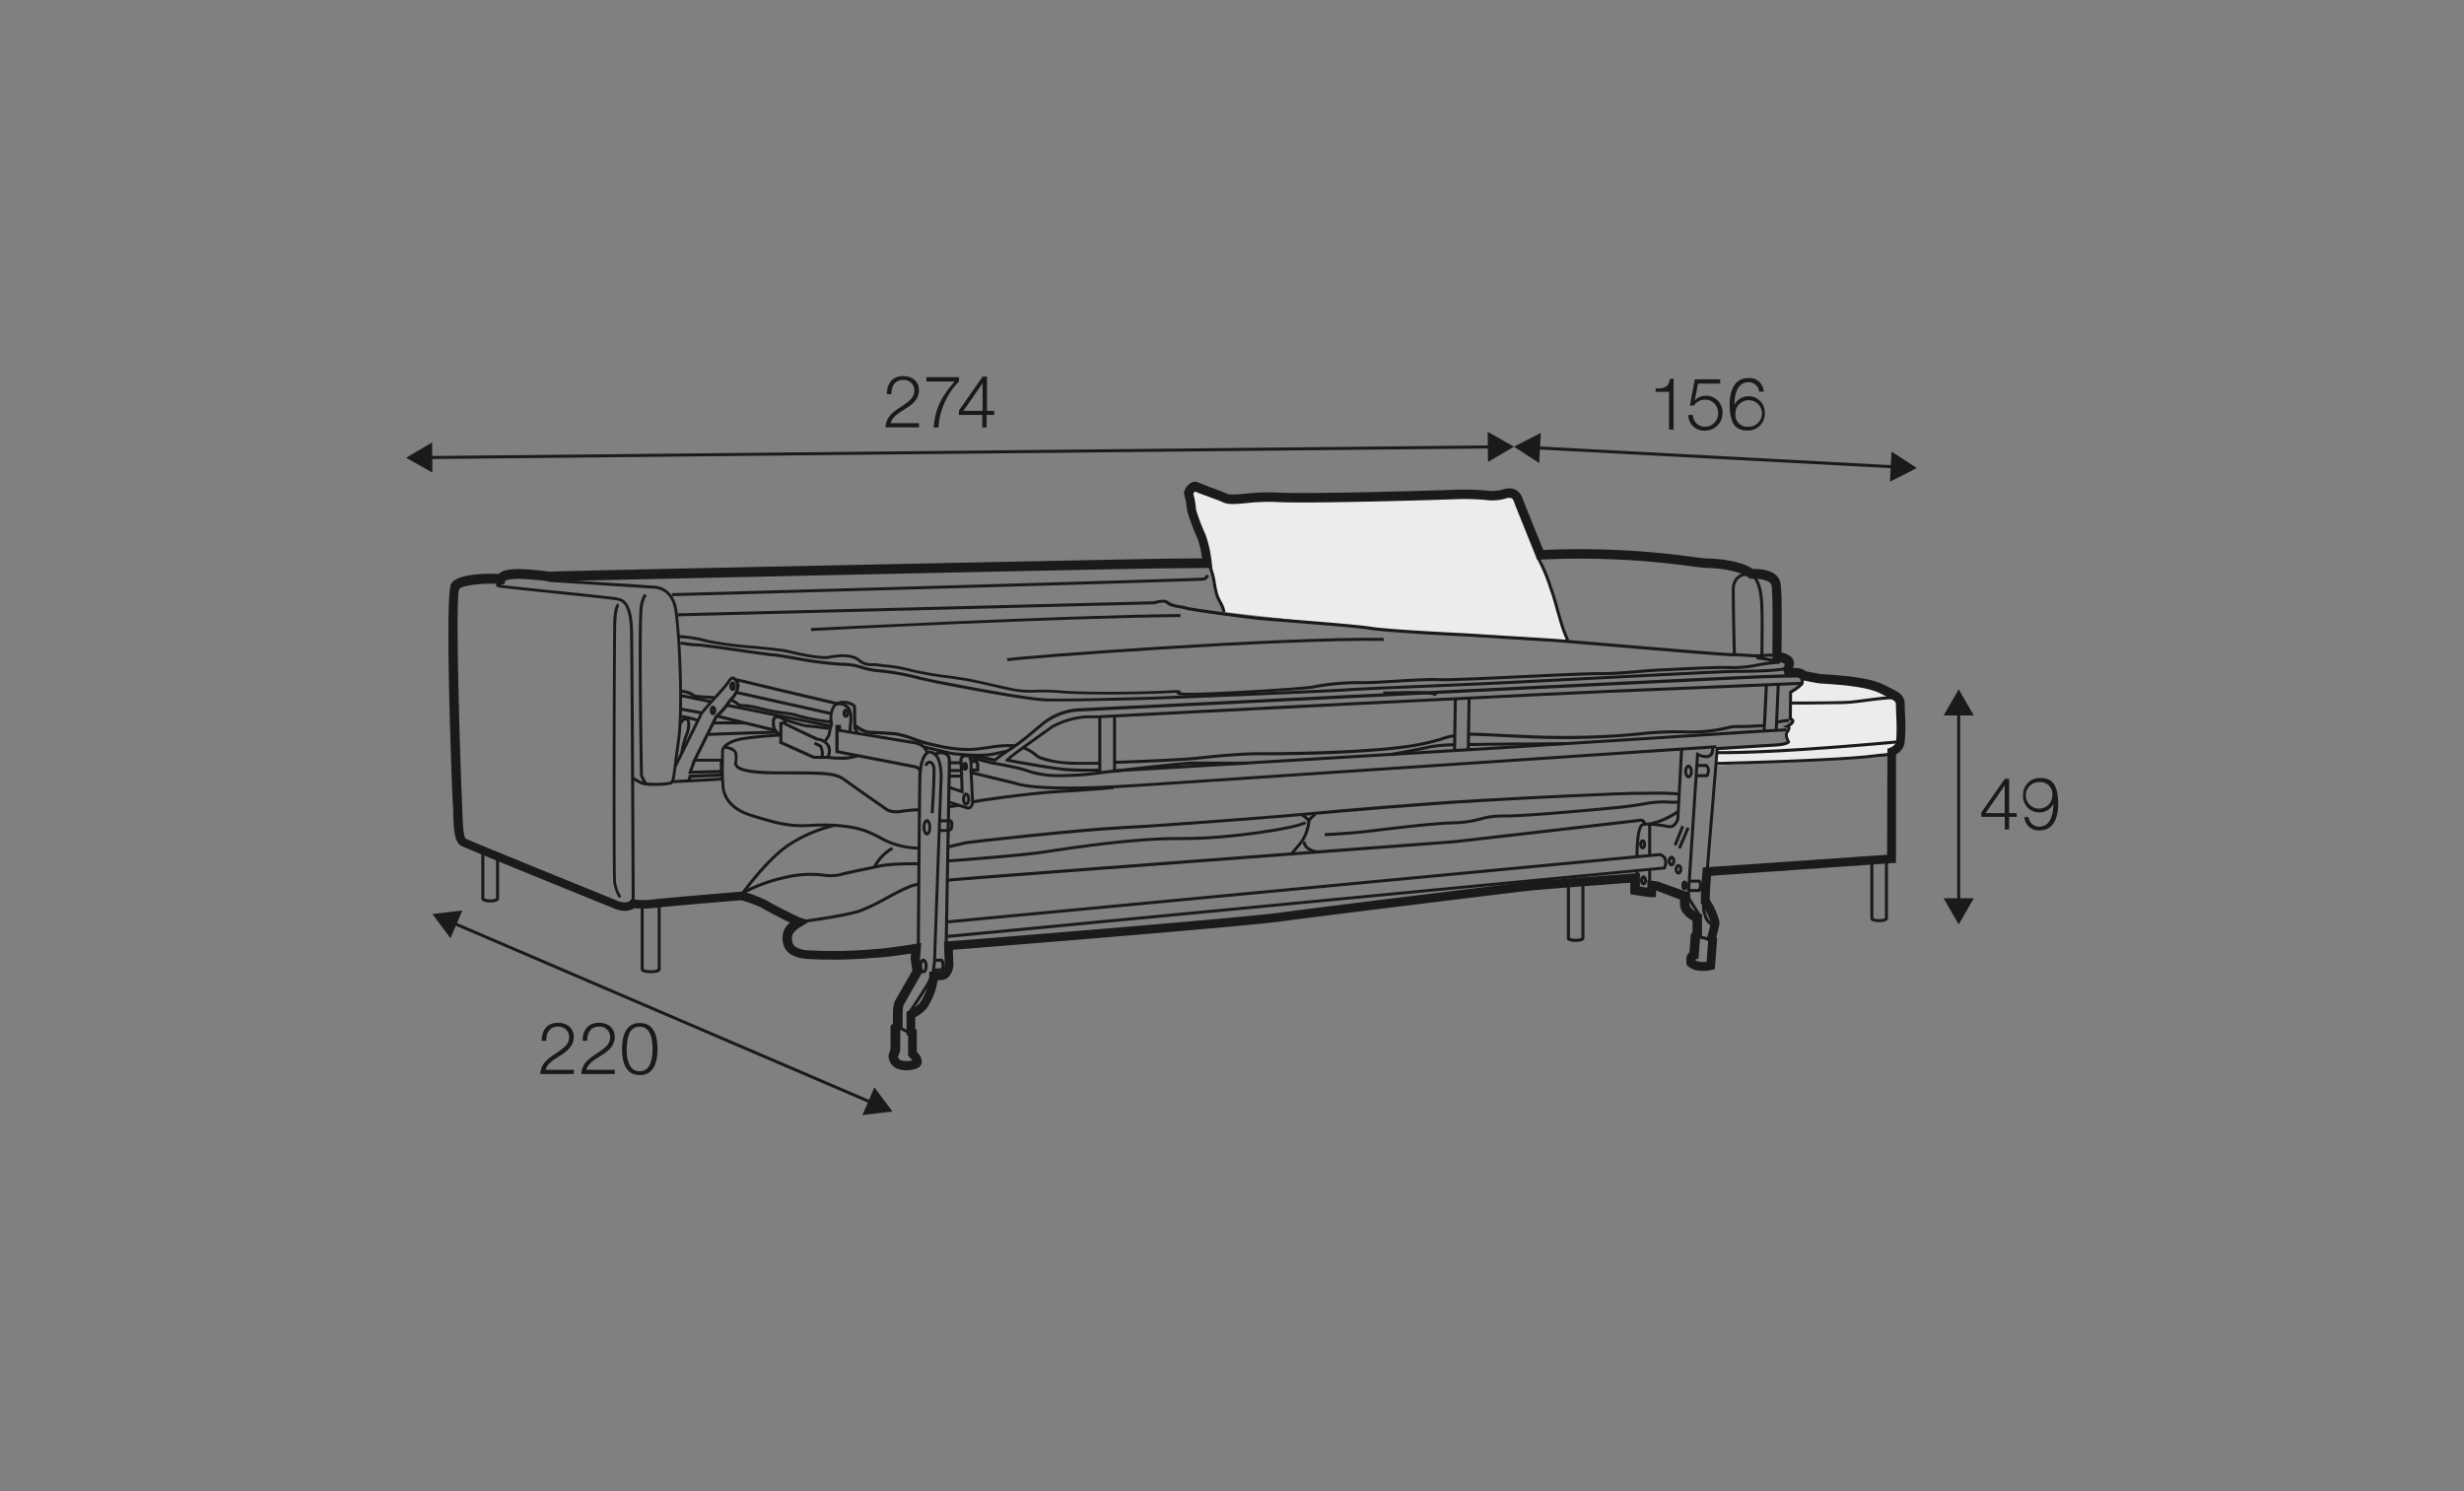 <?xml version="1.0" encoding="UTF-8"?>
<svg xmlns="http://www.w3.org/2000/svg" id="Warstwa_3" data-name="Warstwa 3" viewBox="0 0 570 345">
  <rect x="0" y="0" width="570" height="345" fill="#808080" stroke="none"/>
  <defs>
    <style>.cls-1{fill:#ececec;}.cls-2{fill:#1a1a18;}</style>
  </defs>
  <path class="cls-1" d="M356.11,128.35l-4.28-11.2-2.72-3.48-2.54.93-3.82-.38-51.29.89-7.26.32-7.29-2.72-1.7,1s-.68,5.71.72,7.3,3,6.81,3,6.81l.82,3,1.49,5.9c.19.81,1.88,4.87,1.88,4.87s35.15,4,38.86,4.29,40.78,2.64,40.78,2.64l-3.54-11.12Z"></path>
  <path class="cls-1" d="M416.53,156.3a33.49,33.49,0,0,0,5.83.44c2.29-.14,8.53.73,10.43,1.85s5.29,1.38,6.1,2.9a9.51,9.51,0,0,1,1.16,5.64c-.22,2.39-2.4,7-2.4,7s.6.2-1.8.45-12.66,1.07-16.54,1.24S397,177.12,397,177.12l.24-3.94,12.82-.78c1.18-.08,3.58,0,3.52-.62a2.8,2.8,0,0,0-.41-1.15l.63-1.95-.36-.66s1.07-.48,1.16-.89-.46-.87-.46-.87l.06-6.14s2.6-1.39,2.64-2A6.72,6.72,0,0,0,416.53,156.3Z"></path>
  <polygon class="cls-2" points="201.69 255.5 104.51 213.78 104.78 213.14 201.97 254.86 201.69 255.5"></polygon>
  <polygon class="cls-2" points="104.21 217.07 100.03 211.48 106.96 210.65 104.21 217.07"></polygon>
  <polygon class="cls-2" points="199.52 257.98 206.45 257.16 202.27 251.57 199.52 257.98"></polygon>
  <path class="cls-2" d="M132.71,248.49H125c.09-3.49,3.66-4.35,5.66-6.35a2.9,2.9,0,0,0,1-2.21,2.42,2.42,0,0,0-2.63-2.4c-1.94,0-2.69,1.54-2.66,3.27h-1.06c0-2.42,1.22-4.16,3.77-4.16,2,0,3.64,1.12,3.64,3.3,0,2-1.43,3.19-2.95,4.18-1.15.78-3.24,1.82-3.53,3.4h6.53Z"></path>
  <path class="cls-2" d="M142.23,248.49h-7.74c.09-3.49,3.66-4.35,5.66-6.35a2.9,2.9,0,0,0,1-2.21,2.42,2.42,0,0,0-2.64-2.4c-1.93,0-2.69,1.54-2.66,3.27h-1.05c-.05-2.42,1.21-4.16,3.76-4.16,2.05,0,3.64,1.12,3.64,3.3,0,2-1.42,3.19-3,4.18-1.15.78-3.24,1.82-3.53,3.4h6.53Z"></path>
  <path class="cls-2" d="M152.1,242.68c0,2.75-.67,6.06-4.1,6.06s-4.1-3.31-4.1-6,.67-6.06,4.1-6.06S152.1,239.94,152.1,242.68Zm-7.14,0c0,2,.35,5.17,3,5.17s3-3.12,3-5.17-.35-5.15-3-5.15S145,240.65,145,242.68Z"></path>
  <rect class="cls-2" x="452.76" y="164.51" width="0.7" height="44.33"></rect>
  <polygon class="cls-2" points="449.62 165.53 453.11 159.49 456.6 165.53 449.62 165.53"></polygon>
  <polygon class="cls-2" points="449.62 207.83 453.11 213.87 456.6 207.83 449.62 207.83"></polygon>
  <path class="cls-2" d="M458.33,188l5.44-7.81h1v7.94h1.76V189h-1.76v2.92h-1V189h-5.42Zm5.42.13v-6.4h0l-4.43,6.4Z"></path>
  <path class="cls-2" d="M469.29,189.07a2.39,2.39,0,0,0,2.46,2.19c2.73,0,3.24-3.13,3.24-5.26h0a3.5,3.5,0,0,1-3.12,1.95A3.71,3.71,0,0,1,468,184a3.86,3.86,0,0,1,4-4c2.85,0,4.12,1.66,4.12,6.25,0,1.39-.36,5.86-4.2,5.86a3.25,3.25,0,0,1-3.61-3.08Zm5.48-5.12a2.74,2.74,0,0,0-2.94-3,3.07,3.07,0,1,0,2.94,3Z"></path>
  <polygon class="cls-2" points="98.98 106.21 98.97 105.51 345.2 103.04 345.2 103.74 98.98 106.21"></polygon>
  <polygon class="cls-2" points="100.03 109.34 93.95 105.91 99.96 102.36 100.03 109.34"></polygon>
  <polygon class="cls-2" points="344.21 106.89 350.22 103.34 344.14 99.91 344.21 106.89"></polygon>
  <polygon class="cls-2" points="438.39 108.37 355.22 103.95 355.26 103.25 438.43 107.67 438.39 108.37"></polygon>
  <polygon class="cls-2" points="356.07 107.14 350.22 103.34 356.44 100.17 356.07 107.14"></polygon>
  <polygon class="cls-2" points="437.2 111.45 443.42 108.28 437.57 104.48 437.2 111.45"></polygon>
  <path class="cls-2" d="M212.6,98.87h-7.74c.08-3.49,3.66-4.35,5.66-6.35a2.9,2.9,0,0,0,1-2.21,2.42,2.42,0,0,0-2.63-2.4c-1.94,0-2.69,1.54-2.66,3.27h-1.06c0-2.42,1.21-4.16,3.76-4.16,2,0,3.65,1.12,3.65,3.3,0,2-1.43,3.19-3,4.18-1.14.78-3.24,1.82-3.52,3.4h6.53Z"></path>
  <path class="cls-2" d="M214.28,87.27h7.56v1a16.65,16.65,0,0,0-4.75,10.63H216c.28-4,1.57-6.92,4.83-10.63h-6.5Z"></path>
  <path class="cls-2" d="M221.87,94.93l5.45-7.81h1v7.94H230V96h-1.77v2.92h-1V96h-5.43Zm5.43.13v-6.4h0l-4.43,6.4Z"></path>
  <path class="cls-2" d="M383,89.9c1.84-.07,3-.1,3.3-2.26h.86V99.39h-1.06V90.66H383Z"></path>
  <path class="cls-2" d="M391.62,96a2.75,2.75,0,0,0,2.89,2.72,3,3,0,0,0,2.94-3.21,3,3,0,0,0-3-3.05,3.09,3.09,0,0,0-2.62,1.39h-.91l1.14-6.09h5.88v1H392.8l-.76,3.9,0,0a3.38,3.38,0,0,1,2.48-1.09,3.79,3.79,0,0,1,3.95,4.06,4,4,0,0,1-4.08,4A3.59,3.59,0,0,1,390.57,96Z"></path>
  <path class="cls-2" d="M406.93,90.61a2.38,2.38,0,0,0-2.45-2.19c-2.73,0-3.24,3.13-3.24,5.26h0a3.49,3.49,0,0,1,3.12-2,3.71,3.71,0,0,1,3.88,3.93,3.86,3.86,0,0,1-4,4c-2.86,0-4.11-1.66-4.11-6.25,0-1.39.35-5.86,4.19-5.86A3.25,3.25,0,0,1,408,90.61Zm-5.47,5.12a2.74,2.74,0,0,0,2.94,3,3.07,3.07,0,1,0-2.94-3Z"></path>
  <path class="cls-2" d="M332,161.07c-.86-.75-6.88-.56-10.48-.44l-1.54.05,0-.7,1.55,0c5.6-.18,10-.25,11,.61Z"></path>
  <path class="cls-2" d="M407.93,152.1h-.7c.09-6.88.11-8.72,0-11.67-.2-6.67-2.3-7.07-2.33-7.07l.08-.7c.28,0,2.74.47,2.95,7.75C408,143.36,408,145.21,407.93,152.1Z"></path>
  <path class="cls-2" d="M400.88,151.77c-.17-6.2-.28-12.76-.28-15.28,0-3.27,2.5-3.83,2.52-3.83a2.5,2.5,0,0,1,2.24.36l-.47.52a1.91,1.91,0,0,0-1.59-.21c-.11,0-2,.47-2,3.16,0,2.51.11,9.06.28,15.26Z"></path>
  <path class="cls-2" d="M364.47,217.92c-.61,0-2-.08-2-.85v-13h.7V217a4.32,4.32,0,0,0,2.66,0V203.78h.7v13.29C366.5,217.84,365.08,217.92,364.47,217.92Z"></path>
  <path class="cls-2" d="M434.67,213.34c-.61,0-2-.08-2-.85v-13h.7v12.94a3,3,0,0,0,1.34.22,3,3,0,0,0,1.33-.22V199.2h.7v13.29C436.7,213.26,435.28,213.34,434.67,213.34Z"></path>
  <path class="cls-2" d="M397,177v-.7c19.07-.51,31.23-1.09,36.12-1.71l1.91-.21a13.66,13.66,0,0,0,3.11-.5l.27.64a13.43,13.43,0,0,1-3.3.56c-.61.06-1.25.12-1.91.2C428.32,175.86,416.15,176.43,397,177Z"></path>
  <path class="cls-2" d="M414.22,163v-.7l4,0c3.41,0,6.93-.07,8.27-.11,1.52,0,3.58-.31,5.57-.57,4.12-.54,6.68-.84,7.44-.18l-.45.53c-.57-.49-4.07,0-6.9.34-2,.27-4.09.54-5.63.58-1.35,0-4.88.07-8.29.11Z"></path>
  <path class="cls-2" d="M398,174.49H397v-.7c5.92,0,16.84-.21,42.62-2.56l.07.7C415.17,174.17,404.1,174.49,398,174.49Z"></path>
  <path class="cls-2" d="M362.46,148.64c-.16-.42-.33-.85-.5-1.26-.37-.94-.72-1.82-.94-2.55-.32-1-.64-2.22-1-3.39-.44-1.62-.86-3.15-1.25-4.26l-.31-.89a41,41,0,0,0-3.08-7.32l.6-.35a41.12,41.12,0,0,1,3.14,7.44l.31.89c.39,1.13.82,2.67,1.26,4.31.32,1.16.64,2.33,1,3.36.21.7.56,1.58.92,2.5l.51,1.27Z"></path>
  <path class="cls-2" d="M150.51,225.17c-.69,0-2.3-.09-2.3-.93V209.13h.7v15.11a4.36,4.36,0,0,0,1.6.23,3,3,0,0,0,1.63-.29l0-15.38h.7v15.44C152.82,225.08,151.21,225.17,150.51,225.17Z"></path>
  <path class="cls-2" d="M113.4,208.79c-.61,0-2.05-.09-2.05-.86V196.26h.7v11.61a4.25,4.25,0,0,0,2.7,0v-9.71h.7v9.77C115.45,208.7,114,208.79,113.4,208.79Z"></path>
  <path class="cls-2" d="M146.13,208.34c0-.55-.24-55.12-.39-62.38-.14-6.37-2-6.83-2.82-7l-.27-.07c-.47-.13-8-.91-14.56-1.59-7.67-.8-12.36-1.29-12.8-1.4s-.53-.33-.54-.5,0-.55,1.46-1l.22.66-.63.25c1.45.2,7,.77,12.36,1.33,9.76,1,14.4,1.51,14.73,1.63a.83.83,0,0,0,.2.05c1,.24,3.2.79,3.35,7.7.15,7.26.39,61.83.39,62.38Z"></path>
  <path class="cls-2" d="M151.51,181.82a10.35,10.35,0,0,1-3.19-.33,11.56,11.56,0,0,1-2-1.14l.41-.57a10.53,10.53,0,0,0,1.91,1.07c1,.42,5.55.29,6.37,0,.4-.14.54-1.23.87-3.86.16-1.35.38-3.12.72-5.45,1.07-7.39.27-24.18-.55-30.11-.7-5.07-4.29-5.23-4.74-5.23h0l-24.51-1.59,0-.69,24.48,1.58h0c.36,0,4.64.14,5.43,5.83.83,6,1.63,22.86.56,30.3-.34,2.32-.56,4.09-.73,5.43-.41,3.27-.52,4.15-1.32,4.44A15.9,15.9,0,0,1,151.51,181.82Z"></path>
  <path class="cls-2" d="M149.2,181.65a7.67,7.67,0,0,1-1.17-2.29s0-.28,0-.7c-.17-10.59-.52-35.55,0-38.53a7.15,7.15,0,0,1,1-2.74l.58.39a6.37,6.37,0,0,0-.89,2.47c-.36,2.06-.37,16.05,0,38.4,0,.43,0,.68,0,.71a14.83,14.83,0,0,0,1.07,1.93Z"></path>
  <path class="cls-2" d="M155.49,181.2l0-.7c4.4-.2,11.1-.54,11.57-.65l.07.3.33.22C167.29,180.57,167.23,180.66,155.49,181.2Z"></path>
  <path class="cls-2" d="M159.68,180.63l-.66-.23.4-1.17,7.1-.27v-2.75h-6.39l5.31-10.72.08-.06a14.43,14.43,0,0,0,2.6-2.94,11.58,11.58,0,0,1,.83-1.05,4.47,4.47,0,0,0,1.34-2.47,1.63,1.63,0,0,0-.78-1.74c-.27,0-.65.59-.87.94l-.13.18c-.47.71-2.63,3.06-2.73,3.16-1.28,1.42-3.17,3.57-3.32,3.87h0c-.14.38-1,2.18-6,12.17l-.62-.31c2.31-4.61,5.82-11.62,6-12.06,0-.07,0-.28,3.47-4.15,0,0,2.22-2.41,2.66-3.07l.12-.18c.38-.57.77-1.17,1.27-1.26a.76.76,0,0,1,.6.14,2.36,2.36,0,0,1,1.07,2.39,5.16,5.16,0,0,1-1.54,2.88c-.15.14-.43.53-.77,1A15.48,15.48,0,0,1,166,166l-4.73,9.55h6v4.12l-7.3.29Z"></path>
  <path class="cls-2" d="M161.34,167a24.45,24.45,0,0,0-4-.93l.1-.69a24.33,24.33,0,0,1,4.2,1Z"></path>
  <polygon class="cls-2" points="162.29 165.27 157.37 164.4 157.49 163.71 162.41 164.59 162.29 165.27"></polygon>
  <polygon class="cls-2" points="164.47 162.71 157.36 161.25 157.5 160.57 164.62 162.02 164.47 162.71"></polygon>
  <path class="cls-2" d="M165.14,161.79a12.42,12.42,0,0,0-1.71-.15c-1.83-.08-3.06-.17-3.51-.65a5.52,5.52,0,0,0-2.52-.74l.06-.69c.24,0,2.29.23,3,.95.29.31,2,.39,3,.43a11.44,11.44,0,0,1,1.86.17Z"></path>
  <path class="cls-2" d="M192.28,167.39a49.94,49.94,0,0,1-8.14-1.56,21.29,21.29,0,0,0-3-.56,40.63,40.63,0,0,1-5.29-1,21,21,0,0,0-4-.69c-.69-.05-1.11-.08-1.37-.41a3.85,3.85,0,0,0-1.33-.77l.24-.66a4.56,4.56,0,0,1,1.64,1,2.09,2.09,0,0,0,.87.15,19.79,19.79,0,0,1,4.17.71,41.31,41.31,0,0,0,5.21,1,20.9,20.9,0,0,1,3.14.58,45,45,0,0,0,8.07,1.53l.2.67A1.4,1.4,0,0,1,192.28,167.39Z"></path>
  <polygon class="cls-2" points="191.97 168.31 168 163.49 168.13 162.8 192.11 167.63 191.97 168.31"></polygon>
  <path class="cls-2" d="M193.52,163.13c-.81-.2-19.92-4.69-20.7-4.93s-3-.63-3-.63l.12-.69c.09,0,2.3.41,3.1.65.6.19,13.78,3.3,20.65,4.91Z"></path>
  <path class="cls-2" d="M191.22,171.62l-.59-.38.81-1.26c.06-.32.28-1.61.44-2.11l.07-.14a1.72,1.72,0,0,0,0-.71c-.16-.87-.1-3.69,1.58-4.53s4-.05,4.5.84l0,.16.07,4.92.62,1-.59.36-.73-1.2v-.09l-.07-4.92a3.58,3.58,0,0,0-3.53-.48c-1.23.61-1.36,2.95-1.2,3.77a1.81,1.81,0,0,1-.06,1.26c-.17.57-.41,2-.41,2l-.05.13Z"></path>
  <path class="cls-2" d="M212.63,178.39a2.54,2.54,0,0,0-1.27-.69l-18.11-3.51v-6.47h1.31v1l17.34,2.83c.1,0,2.44.48,2.89,2.48l-.68.15c-.35-1.54-2.31-1.93-2.34-1.94L194,169.3v4.32l17.58,3.4c.39.11,1.55.52,1.76,1.15Z"></path>
  <polygon class="cls-2" points="179.12 169.29 165.96 166.07 166.13 165.38 179.28 168.6 179.12 169.29"></polygon>
  <path class="cls-2" d="M191.76,175.58l-3.59,0-7.9-3.56v-.22c0-.56,0-1.05,0-1.48a3.12,3.12,0,0,1-1.7-3.08v-.3a1.22,1.22,0,0,1,.71-1.31,2.48,2.48,0,0,1,2.18.49c.17.13.69.51.58,1a.59.59,0,0,1-.07.16l7.1,3.37a3.88,3.88,0,0,1,2.51,1.26c1.23,1.31.3,3.41.26,3.5Zm-3.37-.7h2.9a2.62,2.62,0,0,0-.21-2.53,3.11,3.11,0,0,0-2.09-1l-.15,0L181,167.55c0,.73,0,2.64,0,4Zm-8.54-8.66a.88.88,0,0,0-.34.05s-.26.12-.23.61v.33a2.38,2.38,0,0,0,1,2.23c0-1.5,0-2,0-2.21l-.22-.11,1.11-.18.12,0a1.39,1.39,0,0,0-.27-.25A2.05,2.05,0,0,0,179.85,166.22Z"></path>
  <path class="cls-2" d="M212.59,196.61a23.91,23.91,0,0,1-4.18-.55,17.53,17.53,0,0,1-4.92-1.92,28.29,28.29,0,0,0-3.39-1.57c-3-1.11-7.82-1.58-12.78-1.25s-8.27-.71-13-2.15l-.46-.14c-4-1.2-6.27-3.37-6.87-6.46a46,46,0,0,1-.18-6.5c0-.93,0-1.73,0-2-.1-1.32,1-2.36,3.28-3.11,2.44-.8,10.15-1.23,10.48-1.25l0,.7c-.08,0-8,.44-10.3,1.21-1.33.44-2.89,1.21-2.8,2.39,0,.32,0,1.09,0,2.08a46.08,46.08,0,0,0,.17,6.36c.54,2.81,2.69,4.8,6.39,5.92l.45.14c4.68,1.41,8.07,2.44,12.78,2.13,5.11-.34,9.89.13,13.07,1.28a28.36,28.36,0,0,1,3.48,1.61,16.91,16.91,0,0,0,4.72,1.86,20.35,20.35,0,0,0,4.15.53l.05.7Z"></path>
  <path class="cls-2" d="M189.66,175.59l-.17,0,.09-.69c.17,0,.2,0,.22,0,.25-.31,0-1.54-.22-2-.05,0-.43-.23-1.1-.55l-.26-.13.37-.59.19.09c1.14.54,1.37.71,1.45.92,0,0,.72,1.89.12,2.66A.82.82,0,0,1,189.66,175.59Z"></path>
  <path class="cls-2" d="M191.66,168.87c-1.18-.16-4.34-.6-5-.55h0a40.52,40.52,0,0,1-5.53-1.61l.23-.66a42.27,42.27,0,0,0,5.28,1.57h.08c.91,0,4.84.53,5,.55Z"></path>
  <path class="cls-2" d="M207.46,188.18a5.45,5.45,0,0,1-2.26-.42c-.11-.08-7.59-5.26-9.91-7-2.13-1.56-4.53-1.56-13.47-1.59h-1.59c-9.28,0-9.93-1.39-10.21-2-.26-.18-.2-.56-.13-1a5.12,5.12,0,0,0,0-1.77c-.17-.88-1.84-1.14-2.47-1.17l0-.7c.11,0,2.8.14,3.11,1.73a5.73,5.73,0,0,1,0,2c0,.16-.05.35-.05.44a.84.84,0,0,1,.12.19c.61,1.28,5.55,1.57,9.58,1.58h1.6c9.11,0,11.56,0,13.87,1.73s9.76,6.86,9.86,6.92h0a5.57,5.57,0,0,0,3,.24,32.52,32.52,0,0,1,4.13-.37v.7a33,33,0,0,0-4,.36A6.92,6.92,0,0,1,207.46,188.18Zm-37-11.52Z"></path>
  <path class="cls-2" d="M164.94,165.46c-.43,0-.74-.47-.74-1.09s.31-1.1.74-1.1.75.47.75,1.1S165.37,165.46,164.94,165.46Zm0-1.38a1,1,0,0,0,0,.29,1.06,1.06,0,0,0,0,.29,1,1,0,0,0,.05-.29A1,1,0,0,0,164.94,164.08Z"></path>
  <path class="cls-2" d="M169.47,159.87c-.42,0-.74-.47-.74-1.09s.32-1.09.74-1.09.75.47.75,1.09S169.9,159.87,169.47,159.87Zm0-1.38a1,1,0,0,0,0,.29,1.06,1.06,0,0,0,0,.29.76.76,0,0,0,.05-.29A.72.72,0,0,0,169.47,158.49Z"></path>
  <rect class="cls-2" x="180.93" y="151.38" width="0.7" height="22.54" transform="translate(-17.03 304.04) rotate(-77.39)"></rect>
  <path class="cls-2" d="M196.33,169.4a14.78,14.78,0,0,1,.06-1.8c.3-2.39-.15-3.36-.59-3.76a2.43,2.43,0,0,0-2.17-.63l-.47-.51a1,1,0,0,1,.73-.24,3.32,3.32,0,0,1,2.39.87c.8.74,1.07,2.2.8,4.36a14.39,14.39,0,0,0-.05,1.69Z"></path>
  <path class="cls-2" d="M195.68,166.08c-.44,0-.77-.46-.77-1.06s.33-1.06.77-1.06.77.46.77,1.06S196.12,166.08,195.68,166.08Zm0-1.41s0,.16,0,.35a.62.62,0,0,0,.09.35,3.31,3.31,0,0,0,.05-.35A.53.53,0,0,0,195.65,164.67Z"></path>
  <path class="cls-2" d="M194.47,175.78a20.79,20.79,0,0,1-3-.21l.11-.69s4.23.62,6.69-.37l.27.65A11.62,11.62,0,0,1,194.47,175.78Z"></path>
  <path class="cls-2" d="M411.05,167.47l-.16-.68a14.33,14.33,0,0,1,2.95-.45v.7A13.6,13.6,0,0,0,411.05,167.47Z"></path>
  <path class="cls-2" d="M362.24,171c-3.94,0-7.26-.13-10.23-.27l-3.48-.17c-3.2-.16-6.51-.32-8.8-.35v-.7c2.3,0,5.62.19,8.82.35L352,170a188.86,188.86,0,0,0,20.08,0c3.23-.17,5.35-.38,7.22-.56a75.66,75.66,0,0,1,10.39-.46,36.25,36.25,0,0,0,9.6-.88,9.37,9.37,0,0,1,2.54-.36c2.28.05,6.18-.22,6.22-.22l.05.69s-4,.3-6.29.23h-.12a9.84,9.84,0,0,0-2.24.34,35.83,35.83,0,0,1-9.77.9,76.61,76.61,0,0,0-10.32.46c-1.87.18-4,.39-7.24.56C368.44,170.91,365.17,171,362.24,171Z"></path>
  <path class="cls-2" d="M257.65,176.74l0-.7c7.06-.23,15.32-.63,17.44-.81.88-.07,2-.18,3.19-.31,3.28-.33,7.78-.8,12.21-.88l3.49,0c6.07-.07,15.24-.18,25.42-1,8.48-.7,12-1.8,14.37-2.53a14.49,14.49,0,0,1,2.67-.65l.07.7a12.63,12.63,0,0,0-2.53.62c-2.38.74-6,1.85-14.52,2.56-10.2.85-19.39,1-25.47,1l-3.49,0c-4.4.08-8.88.54-12.15.88-1.23.13-2.32.24-3.2.31C273,176.11,264.72,176.51,257.65,176.74Z"></path>
  <path class="cls-2" d="M250.55,176.94c-1,0-1.76,0-2.28,0-4.31-.16-7.27-1-8.14-1.46-.2-.12-.43-.3-.72-.52a10,10,0,0,0-2.81-1.66l.23-.66a10.83,10.83,0,0,1,3,1.76,5,5,0,0,0,.64.47,22.35,22.35,0,0,0,7.82,1.37c1.43.06,3.6.05,6.11,0l0,.7C252.83,176.92,251.55,176.94,250.55,176.94Z"></path>
  <path class="cls-2" d="M223.66,173.76a35.29,35.29,0,0,1-7.44-1l-1.18-.25a32,32,0,0,1-3.86-1.19,21.9,21.9,0,0,0-3.77-1.12c-1.28-.18-3.32-.26-4.81-.33-.77,0-1.43-.06-1.81-.09a7.15,7.15,0,0,1-2.81-1.35l-.17-.11L198,168l-.18-.34c.19-.1.32,0,.57.16a6.85,6.85,0,0,0,2.48,1.22c.38,0,1,.06,1.78.09,1.5.07,3.56.15,4.87.33a23.41,23.41,0,0,1,3.91,1.16,31.87,31.87,0,0,0,3.78,1.17l1.18.25a30.63,30.63,0,0,0,8.48,1c1.29-.1,2.56-.27,3.78-.44a28.54,28.54,0,0,1,6.15-.43l-.06.7a27.32,27.32,0,0,0-6,.42c-1.24.17-2.52.35-3.82.45C224.49,173.75,224.08,173.76,223.66,173.76Z"></path>
  <path class="cls-2" d="M155.48,137.93l0-.7c1.21,0,121.21-3.35,123-3.61a1.67,1.67,0,0,0,.58-.7l.64.28a2.21,2.21,0,0,1-1,1.09C278.1,134.52,192.33,136.91,155.48,137.93Z"></path>
  <path class="cls-2" d="M395.26,201.64l-.7-.06c.67-8.21,2.37-28.43,2.37-28.43l0-.3,14.31-.88a7.69,7.69,0,0,0,2.1-.44,3.68,3.68,0,0,1-.45-1.54,2.18,2.18,0,0,1,.39-1,2,2,0,0,0,.26-.55h0a1.1,1.1,0,0,0-.16-.06l-.94-.23.87-.42c.55-.27,1.09-.7,1.08-.88,0,0-.06-.12-.36-.23l-.23-.09.08-6.58.16-.1a16.05,16.05,0,0,0,2.47-1.74,1.38,1.38,0,0,0-.15-1.13l.57-.42a2.11,2.11,0,0,1,.22,1.84,10.59,10.59,0,0,1-2.58,1.94l-.06,5.73a.9.9,0,0,1,.58.76c0,.51-.51.95-1,1.24a.47.47,0,0,1,.05.1c.17.39-.07.79-.3,1.17a1.79,1.79,0,0,0-.29.68,3.46,3.46,0,0,0,.49,1.44l.09.15-.08.17c-.26.59-1.86.83-2.8.92l-13.71.84C397.39,176.05,395.88,194,395.26,201.64Z"></path>
  <path class="cls-2" d="M209.73,247.62a5.52,5.52,0,0,1-2.18-.38,3.22,3.22,0,0,1-2-2.77l0-.32.46-1.46v-5.37l.55-.49c0-.38,0-1,0-2a9.39,9.39,0,0,1,.4-3.1l4.11-7.19-.4-2.63.08-1.3c-2,.31-5.81.88-8.55,1l-.82.06a105.31,105.31,0,0,1-14.84.18c-2.32-.2-3.94-.94-4.81-2.2a5.06,5.06,0,0,1-.42-4.27,4.39,4.39,0,0,1,1.46-1.91c-2.31-1.11-5.91-3-6.61-3.47a30.81,30.81,0,0,0-4.72-1.72c-1.85.15-16.14,1.33-19.52,1.72a23.5,23.5,0,0,1-5.2.12c-1.94,1.34-4.69.09-4.82,0-1.33-.54-33.67-13.65-35.12-14.38-1.73-.86-1.83-4-1.94-7.55,0-.66,0-1.33-.08-2s-2-48.42-.39-51.13c1.4-2.36,8.11-2.39,11-2.29,1.25-1.26,4.69-1.42,11.29-.57l.52.06v0c7.88-.32,140.5-3,142.4-3h0l8.49-.08a21.48,21.48,0,0,0-1.1-4.73,46.74,46.74,0,0,1-2.36-6.3l-.07-.56a15.86,15.86,0,0,0-.51-2.84l-.16-.71.05-.24a3.67,3.67,0,0,1,1.67-2.15,2,2,0,0,1,1.68,0c.54.24,1.47.57,2.49,1,1.41.51,3,1.09,4.09,1.58.68.31,2.3.17,4.19,0a48.38,48.38,0,0,1,7.74-.26c6.12.36,33-.37,40.27-.64a61.9,61.9,0,0,1,7.7.15,9,9,0,0,0,3.86-.22c2.39-.73,4,.08,4.73,2.41L357,127.25a191.07,191.07,0,0,1,34.32,1.56c1.61.21,2.75.36,3.38.38,6.84.21,9.79,1.75,10.79,2.45,1.38,0,5.31,0,6.28,2.84.42,1.23.45,6.51.35,16.46a6.14,6.14,0,0,1,2.35,1.13,2.25,2.25,0,0,1,.29,2.48h1a3.85,3.85,0,0,1,2,.76c1.57.31,3.25.63,3.53.65,4.65.3,11,.72,14.55,2.48l.78.39c2.77,1.37,4,2,4,4.17,0,.45,0,1.2.06,2.07a40.18,40.18,0,0,1-.08,6.74,3.71,3.71,0,0,1-2,2.73v25.09l-42.78,3c-.11,1.31-.18,2.19-.19,2.42-.07,1.12-.09,2.48-.11,3.12a16,16,0,0,1,2.27,5.25,19,19,0,0,1-.78,3.38l.23.24-.55,7.18-.73.18a8.46,8.46,0,0,1-2.91.18,4.6,4.6,0,0,1-2.61-1.06l-.26-.26-.05-.38a7.26,7.26,0,0,1,0-1.26,1.82,1.82,0,0,1,.7-1.3c.08-1.08.25-3.41.26-3.69a1.6,1.6,0,0,1,.44-1v-2.66a6,6,0,0,1-2.22-1.8,3.8,3.8,0,0,1-.6-3L383.09,206v1.56l-1.06,0c-.75,0-3.45-.44-4-.53l-.89-.14v-2.66c-4.47.33-20.87,1.56-23.8,1.89-3.8.43-47.22,5.73-56.9,7.05-9.1,1.25-67.54,5.91-76,6.58,0,1.13.11,2.88.11,3.48a4.48,4.48,0,0,1-1.15,2.84,2.71,2.71,0,0,1-1.74.7c-.19,0-.47,0-.74,0a16.13,16.13,0,0,1-2.51,6.47,8.4,8.4,0,0,1-2.68,2.1v2.74l.36.15v5.18a3.05,3.05,0,0,1,1.15,2.42,1.72,1.72,0,0,1-1,1.28A6,6,0,0,1,209.73,247.62Zm-2-3.06a1.21,1.21,0,0,0,.72.77,5,5,0,0,0,2.61,0c-.13-.17-.35-.41-.69-.77l-.3-.31v-4.63l-.36-.15V234.1l.58-.3a8.64,8.64,0,0,0,2.43-1.66,12.64,12.64,0,0,0,2.25-6.32l0-1,1-.07s1.21-.07,1.83-.05a2.11,2.11,0,0,0,.74-1.44c0-.9-.15-4.4-.15-4.4l0-1,1-.08c.67,0,67.15-5.32,76.85-6.65s53.16-6.63,57-7.06c3.42-.38,24.13-1.92,25-2l1.12-.09v3.14l1.73.25v-1.72l2.38.28,6.35,2.28a1.63,1.63,0,0,1,1,.62A1.52,1.52,0,0,1,391,208l-.07.31a1.83,1.83,0,0,0,.21,1.65,4.29,4.29,0,0,0,1.88,1.32l.71.24v5.35l-.46.18c-.07,1-.29,4-.29,4l-.05.72-.69.21,0,.23a3.06,3.06,0,0,0,1.11.33,6.82,6.82,0,0,0,1.44,0l.35-4.69-.41-.44.17-.58a31,31,0,0,0,.86-3.36,17,17,0,0,0-2-4.16l-.3-.31v-.43s0-2,.11-3.6c0-.28.12-1.52.27-3.36l.07-.9,42.63-2.95.08-24.51.61-.26c1.17-.49,1.27-1,1.41-1.56a47.35,47.35,0,0,0,0-6.2c0-.91-.06-1.68-.06-2.14,0-.78-.09-.91-2.86-2.29l-.79-.39c-3.15-1.57-9.28-2-13.75-2.27-.51,0-3.25-.57-4.09-.74l-.4-.08-.2-.27a2.06,2.06,0,0,0-.74-.31h0c-1.43,0-2,0-2,0l-.7-.06-.62-1.9.19-.39a3.39,3.39,0,0,0,.27-.77,6.6,6.6,0,0,0-2-.68l-.82-.15-.07-1.43c.05-4.87.15-14.89-.23-16.06s-3.26-1.52-4.54-1.41l-.48,0-.35-.33s-2.25-1.95-9.78-2.18c-.67,0-1.88-.17-3.59-.39a187.67,187.67,0,0,0-34.7-1.51l-.74,0-5.11-12.7a3.85,3.85,0,0,1-.13-.37c-.29-.9-.48-1.55-2.12-1.06a10.62,10.62,0,0,1-4.63.31,58.67,58.67,0,0,0-7.46-.14c-7.33.27-34.27,1-40.48.64a47.18,47.18,0,0,0-7.42.25c-2.36.22-4.06.38-5.26-.17-1-.46-2.56-1-3.93-1.52-1.08-.39-2.05-.75-2.61-1a1.47,1.47,0,0,0-.39.55,16.61,16.61,0,0,1,.59,3.2l.06.53a47.77,47.77,0,0,0,2.21,5.76,28.69,28.69,0,0,1,1.41,6.5l.12,1.14-10.86.1h-.15c-6.9,0-139,2.91-142.17,3a4.51,4.51,0,0,1-.87-.07c-8.09-1-9.35-.22-9.52,0l-.23.78-.78-.13c-4.61-.21-9.11.36-9.64,1.24-1,2.71.38,44.08.69,50,0,.64.05,1.31.07,2,.06,1.85.17,5.29.79,5.74,1.14.57,25.67,10.53,35,14.32.57.26,2.2.77,2.94,0l.4-.39.55.12a19,19,0,0,0,5.05-.08c3.63-.41,19.13-1.68,19.79-1.74h.19l.19,0a31.63,31.63,0,0,1,5.5,2.06c.86.59,7.07,3.75,7.82,4l2.3.71-2,1.21a6.12,6.12,0,0,0-2.09,1.77,3.05,3.05,0,0,0,.12,2.51c.49.72,1.62,1.17,3.26,1.31a103.84,103.84,0,0,0,14.52-.19l.83-.05c3.67-.24,9.58-1.24,9.64-1.25l1.33-.22-.28,3.73.49,3.12L209,232.58h0a11.37,11.37,0,0,0-.2,2.22c0,1.89,0,2.56,0,2.56l0,.44-.52.46-.05,4.9Zm181.48-36.33h0Z"></path>
  <path class="cls-2" d="M407,152.11c-.91,0-1.83-.06-2.77-.12s-2.07-.14-3.23-.14c-1.82,0-15.18-1.13-27-2.13-7.12-.6-13.27-1.12-15.12-1.24l-20.29-1.26c-.7,0-17.46-.84-21.65-1.51-2.73-.44-11.32-1.12-18.23-1.67-3.65-.28-6.8-.53-8-.67-3.05-.33-15.7-2-16.47-2.34a8.25,8.25,0,0,0-1.18-.26c-1.5-.26-2.68-.51-3.18-1.06s-1.89-.18-2.81.1l-.09,0-110.12,2.79v-.7l110.06-2.79c.54-.16,2.72-.74,3.48.11a6.88,6.88,0,0,0,2.78.84,8.55,8.55,0,0,1,1.33.3c.68.26,12.61,1.9,16.28,2.3,1.22.13,4.37.38,8,.67,6.92.54,15.53,1.23,18.28,1.67,4.16.67,21.41,1.5,21.58,1.5l20.29,1.26c1.86.12,8,.64,15.14,1.25,11.19.94,25.11,2.12,26.9,2.12,1.18,0,2.25.07,3.28.14a24.91,24.91,0,0,0,4.4,0,2.65,2.65,0,0,1,1.16,0l.37.08-.13.69-.39-.09a2.26,2.26,0,0,0-.93,0A15,15,0,0,1,407,152.11Z"></path>
  <path class="cls-2" d="M275.17,160.92h-.35c-2.22,0-2.5-.16-2.61-.48a.68.68,0,0,1,0-.14c-.36,0-1,0-2,.08-6,.34-19.55.47-24.8,0a50.27,50.27,0,0,0-5.87-.16,22.33,22.33,0,0,1-5.2-.33c-1.45-.3-3.17-.68-4.85-1.07-2.28-.51-4.42-1-5.86-1.25-.82-.15-2.36-.38-4.14-.64a74.9,74.9,0,0,1-8.95-1.56,35.45,35.45,0,0,0-5.94-1l-1.41-.17a13.65,13.65,0,0,0-1.45-.11,4.45,4.45,0,0,1-3.28-1.1c-1.61-1.34-4.74-1-6.47-.62-2.18.43-7.38-.77-10.17-1.42l-.11,0c-1.18-.27-4.19-.56-7.38-.87a88.1,88.1,0,0,1-10.94-1.44,25.13,25.13,0,0,0-6.42-1l0-.7a27.61,27.61,0,0,1,6.64,1.07,89.29,89.29,0,0,0,10.81,1.41c3.36.33,6.25.61,7.47.89l.11,0c2.73.64,7.81,1.82,9.87,1.41,1.85-.36,5.22-.75,7.06.77a3.82,3.82,0,0,0,2.85.94c.44,0,.94,0,1.52.11l1.4.18a33.11,33.11,0,0,1,6.14,1.08,86.3,86.3,0,0,0,8.77,1.51c1.79.26,3.33.49,4.17.64,1.44.26,3.6.74,5.88,1.26,1.68.38,3.39.77,4.84,1.07a22.28,22.28,0,0,0,5,.31,51.51,51.51,0,0,1,5.94.16c5.23.47,18.68.34,24.7,0,2.71-.15,2.83-.08,3,.23a.37.37,0,0,1,0,.23c.28,0,.8.07,1.73.08h.33c5.68,0,26.69-1.25,28.52-1.7a56.25,56.25,0,0,1,11.13-1c1.58.05,4.71-.13,8-.33,3.95-.24,8-.48,10.08-.36s11.19-.32,20.1-.74c7.73-.36,15-.69,16.9-.66,2.43.06,5.36-.18,8.47-.43,2-.17,4-.34,5.91-.42l3.44-.17c4.49-.22,10.07-.49,12.88-.37a29,29,0,0,0,6.16-.64c1-.17,1.89-.33,2.74-.43-.94-.18-2.12-.37-3.24-.54l.11-.69c5.5.81,5.48,1,5.46,1.4s-.5.41-1,.42a29.37,29.37,0,0,0-4,.53,30.1,30.1,0,0,1-6.31.65c-2.76-.12-8.34.15-12.81.37l-3.44.17c-1.9.08-3.93.25-5.89.41a82.54,82.54,0,0,1-8.55.44c-1.85,0-9.14.3-16.85.66-8.92.42-18.17.85-20.17.74s-6.07.12-10,.36c-3.33.19-6.46.38-8.1.33a55.74,55.74,0,0,0-10.93,1C301.92,159.67,281.07,160.92,275.17,160.92Z"></path>
  <path class="cls-2" d="M245.53,162.28c-1.33,0-2.52,0-3.48,0-4.48-.16-17.58-2.66-23.16-3.73l-1.62-.31c-1.34-.26-2.94-.63-4.62-1a58.5,58.5,0,0,0-8.64-1.63,20.48,20.48,0,0,1-5-.93,13.79,13.79,0,0,0-2.2-.5c-.61-.06-1.18-.1-1.83-.14-1.27-.07-2.86-.16-5.69-.53-2.08-.27-4.09-.62-5.87-.94s-3.57-.62-4.84-.73c-1.12-.1-3.84-.49-7-.94-3.81-.55-8.12-1.17-10.13-1.34a22.36,22.36,0,0,1-4.16-.5l.26-.65a25.87,25.87,0,0,0,4,.46c2,.16,6.35.78,10.17,1.33,3,.44,5.85.84,6.95.94,1.3.11,3,.4,4.9.74,1.77.31,3.78.67,5.84.93,2.81.37,4.38.46,5.64.53.67,0,1.24.08,1.86.14a14.6,14.6,0,0,1,2.32.53,19.82,19.82,0,0,0,4.85.9,59.13,59.13,0,0,1,8.76,1.65c1.69.4,3.27.77,4.61,1l1.61.31c5.57,1.07,18.63,3.56,23,3.72,4.25.14,12.91-.09,18.65-.24l2.57-.06c5.62-.14,44.79-1.76,48.7-2.06,2.21-.16,8.48-.42,15.75-.73,5.93-.24,12.65-.52,18.62-.81l19.78-1c15.5-.8,33.05-1.71,35.16-1.71,5.49,0,11.41-.27,12.1-.8l.43.56c-1.16.88-9.88.94-12.53.94-2.09,0-19.64.91-35.12,1.7-7.9.41-15.27.79-19.78,1-6,.29-12.7.56-18.64.81-7.25.3-13.52.57-15.72.73-3.91.3-43.11,1.92-48.74,2.06l-2.57.06C256.29,162.12,250.09,162.28,245.53,162.28Z"></path>
  <path class="cls-2" d="M216.14,225.62l-.69-.09.39-3.05,1.55-43.06c0-1-.24-3.77-1.28-4.58-.53-.41-.91-.57-1.19-.49s-.65.49-1,1.22-.7,1.83-.78,4.75c-.1,3.71-.35,38.2-.35,38.54h-.7c0-.35.25-34.84.35-38.56a12.06,12.06,0,0,1,.84-5c.42-.95.88-1.47,1.44-1.61a2.23,2.23,0,0,1,1.79.62c1.53,1.18,1.55,5,1.55,5.14l-1.55,43.11Z"></path>
  <path class="cls-2" d="M219.24,218.33h-.7c0-.39.65-38.11.7-40.3l0-.74c.06-1.67.05-2.09-.58-2.54a2.11,2.11,0,0,0-2.16.11l-.39-.58a2.77,2.77,0,0,1,3-.1c.95.69.93,1.46.87,3.14l0,.73C219.89,180.23,219.24,218,219.24,218.33Z"></path>
  <path class="cls-2" d="M218,224.76h-1.92v-.7h1.51a1.43,1.43,0,0,0,0-1.55h-1.23v-.7H218l.1.13a2.18,2.18,0,0,1,0,2.64Z"></path>
  <path class="cls-2" d="M213.59,225.21c-.58,0-1-.72-1-1.7s.41-1.7,1-1.7,1,.71,1,1.7S214.16,225.21,213.59,225.21Zm0-2.7a1.4,1.4,0,0,0-.28,1c0,.61.21,1,.3,1a1.45,1.45,0,0,0,.28-1A1.31,1.31,0,0,0,213.58,222.51Z"></path>
  <path class="cls-2" d="M210.64,234.5l-.57-.4c1.39-2,5.06-7.5,5.29-8.79l.68.12C215.75,227.11,211.16,233.75,210.64,234.5Z"></path>
  <polygon class="cls-2" points="210.19 239.28 207.58 237.88 207.91 237.26 210.52 238.67 210.19 239.28"></polygon>
  <path class="cls-2" d="M171.91,207.1l-.56-.4c.25-.36,6.25-8.79,11.72-12a33.34,33.34,0,0,1,10.05-4.12l.12.69a33.43,33.43,0,0,0-9.82,4C178.09,198.43,172,207,171.91,207.1Z"></path>
  <path class="cls-2" d="M172,206.88l-.36-.6a38.33,38.33,0,0,1,10-3.64,24.85,24.85,0,0,1,8.84-.52,10.35,10.35,0,0,0,3.59-.05c1.67-.45,3.76-.88,5.77-1.29,1.26-.26,2.49-.51,3.55-.75,2.73-.63,9.07-.54,9.35-.54l0,.7c-.06,0-6.53-.09-9.17.52-1.06.24-2.3.49-3.57.76-2,.41-4.08.83-5.73,1.27a11.27,11.27,0,0,1-3.83.08,24.22,24.22,0,0,0-8.62.5A38.32,38.32,0,0,0,172,206.88Z"></path>
  <path class="cls-2" d="M202.58,200.78l-.63-.3a10.81,10.81,0,0,1,4.33-4.52l.33.61A10.43,10.43,0,0,0,202.58,200.78Z"></path>
  <path class="cls-2" d="M185,213.63l-.09-.69c.11,0,10.38-1.32,14-2.56a45,45,0,0,0,5.85-2.82c3-1.62,5.88-3.15,7.62-3.31l.06.7c-1.59.14-4.52,1.71-7.35,3.22a45.63,45.63,0,0,1-6,2.88C195.48,212.3,185.47,213.58,185,213.63Z"></path>
  <path class="cls-2" d="M214.42,193.29c-.68,0-1-.95-1-1.89s.36-1.88,1-1.88,1,.94,1,1.88S215.1,193.29,214.42,193.29Zm0-3.08a1.69,1.69,0,0,0-.33,1.19c0,.74.25,1.16.35,1.19a1.74,1.74,0,0,0,.32-1.19A1.62,1.62,0,0,0,214.41,190.21Z"></path>
  <path class="cls-2" d="M218.42,192.48c-.56,0-1,0-1,0l.06-.7a10.53,10.53,0,0,0,1.82,0c.51,0,.58-.34.53-1.22a.53.53,0,0,0-.07-.3h-2.31v-.7h2.17a.66.66,0,0,1,.56.15,1,1,0,0,1,.34.75c0,.71.11,1.92-1.16,2C219,192.47,218.71,192.48,218.42,192.48Z"></path>
  <path class="cls-2" d="M216,188.13l-.7,0c.21-3.17.55-9.44.39-10.49-.1-.69-.42-.94-.66-.94h0c-.2,0-.42.16-.46.51l-.7-.09A1.21,1.21,0,0,1,215,176h0c.52,0,1.19.4,1.36,1.54C216.58,178.89,216,187.75,216,188.13Z"></path>
  <path class="cls-2" d="M219.24,199.55l-.05-.7c.17,0,16.94-1.26,21.79-2l1.77-.26c5.86-.88,19.4-2.93,29.58-2.93h1.52c11.1,0,26.4-2.52,27.95-3.65l.41.56c-1.68,1.24-17.63,3.89-29.12,3.79-10.23-.12-24.24,2-30.24,2.91l-1.77.27C236.2,198.29,219.41,199.54,219.24,199.55Z"></path>
  <path class="cls-2" d="M224,187.29a1.28,1.28,0,0,1-.39-.06h0l-4-1.26.21-.66,4,1.26a.56.56,0,0,0,.45-.06c.14-.11.38-.44.36-1.4l-.36-7.2a5.52,5.52,0,0,0-.28-2.68c-.6-.08-1,0-1.15.16a.76.76,0,0,0-.16.62c.06,1.07.23,6.89.24,7.13l0,.5-3.37-1.1.21-.66,2.43.79c0-1.47-.18-5.74-.23-6.62a1.44,1.44,0,0,1,.37-1.16,2,2,0,0,1,1.63-.4.76.76,0,0,1,.54.28c.61.71.48,2.75.45,3.15l.36,7.16a2.29,2.29,0,0,1-.66,2A1.15,1.15,0,0,1,224,187.29Z"></path>
  <path class="cls-2" d="M224.68,178.5v-.7l1.12,0v-.67a1.14,1.14,0,0,0-.16-.62h-1v-.7h1.34l.1.09a1.6,1.6,0,0,1,.46,1.23v1.36Z"></path>
  <rect class="cls-2" x="219.84" y="176.13" width="2.68" height="0.7"></rect>
  <rect class="cls-2" x="219.76" y="177.93" width="2.68" height="0.7"></rect>
  <path class="cls-2" d="M223.25,178.32c-.41,0-.7-.44-.7-1s.29-1.05.7-1.05.7.44.7,1.05S223.66,178.32,223.25,178.32Zm0-1.14v0Z"></path>
  <rect class="cls-2" x="219.63" y="179.21" width="2.65" height="0.7"></rect>
  <path class="cls-2" d="M226.28,175.08c-2.14,0-4.28-.21-5.23-.3l-.47-.05c-.34,0-5-1.12-7-1.6l.16-.68c2.46.6,6.49,1.56,6.82,1.58h0l.52.05c1.55.15,6.26.62,8.83,0l3-.62.13.69-3,.62A16.46,16.46,0,0,1,226.28,175.08Z"></path>
  <path class="cls-2" d="M251.37,178.54c-1.77,0-4,0-5.53-.22-3.21-.35-10-1.55-13-2.12h0l-.23,0,0-.23c-.06-.29-.11-.52,10.68-8.14a19.2,19.2,0,0,1,8.07-2.32h3.41v13h-.34S253.08,178.54,251.37,178.54Zm-17.69-2.9c3.19.6,9.27,1.66,12.24,2a80.88,80.88,0,0,0,8.15.18V166.17h-2.7a18.93,18.93,0,0,0-7.7,2.21C240.36,170.72,235.23,174.4,233.68,175.64Z"></path>
  <path class="cls-2" d="M230.28,176.24l-5.61-1.16.14-.69,5.28,1.09a31.51,31.51,0,0,1,3.69-2.61,56.34,56.34,0,0,0,5.28-4.09c1.45-1.2,2.6-2.14,3-2.4l.35-.21a14.55,14.55,0,0,1,7.46-2.31c1-.05,150-7.43,158.8-7.7,5.68-.17,6.34-.2,6.41-.21l0,.35V156l.36.34c0,.14,0,.22-.36.29v0c-.6.1-2.2.15-6.42.28-8.76.27-157.83,7.65-158.78,7.7a14,14,0,0,0-7.13,2.2l-.37.22c-.39.23-1.63,1.26-2.94,2.34a58.37,58.37,0,0,1-5.38,4.16,30.3,30.3,0,0,0-3.72,2.65Z"></path>
  <rect class="cls-2" x="257.48" y="165.64" width="0.7" height="12.55"></rect>
  <path class="cls-2" d="M254.44,166.17l0-.7c.42,0,41.91-2.2,57.6-2.95,5.75-.27,13.73-.67,22.13-1.08,14.49-.73,30.9-1.54,38.49-1.86l27-1.12,16.88-.71v.7l-16.86.71-27,1.12c-7.59.32-24,1.13-38.48,1.85-8.41.42-16.39.82-22.14,1.09C296.34,164,254.86,166.15,254.44,166.17Z"></path>
  <path class="cls-2" d="M245.73,179.8h-.24a22.52,22.52,0,0,1-8-1.16c-.63-.2-1.23-.39-1.94-.56-1.11-.26-3-.67-5.65-1.14l-.13,0-5.13-1.3.18-.68c2,.5,4.93,1.26,5.09,1.29l.12,0c2.66.48,4.56.89,5.68,1.15.74.17,1.38.37,2,.57a21.78,21.78,0,0,0,7.78,1.13h.24a68.17,68.17,0,0,0,9-.7c2-.25,3.91-.49,6-.59,4.86-.23,85.72-5.11,86.53-5.16.6,0,59.44-3.8,61.44-3.91l1.86-.1c1.22-.06,2.49-.12,2.64-.15l.16.69c-.12,0-.67.06-2.76.16l-1.86.1c-2,.11-60.84,3.87-61.43,3.91-.82.05-81.68,4.93-86.55,5.16-2,.1-3.89.34-5.89.59A69.33,69.33,0,0,1,245.73,179.8Z"></path>
  <path class="cls-2" d="M339.67,172.61l0-.7c2.91,0,9.81-.16,11.1-.13,1.74.05,11.53-.09,11.63-.1v.7c-.41,0-9.9.14-11.66.1C349.43,172.45,342.57,172.56,339.67,172.61Z"></path>
  <path class="cls-2" d="M322.07,174.87l-.13-.69c.07,0,7.21-1.32,8.77-1.73a34.77,34.77,0,0,1,5.75-.48v.7a36,36,0,0,0-5.58.45C329.31,173.54,322.36,174.81,322.07,174.87Z"></path>
  <path class="cls-2" d="M257.67,178.76l-.07-.7c.6-.07,14.93-1.69,17.48-1.84,1.26-.07,3.76,0,6.41,0s5.57,0,7,0l0,.7c-1.43.08-4.27.06-7,0s-5.13-.06-6.36,0C272.59,177.06,257.82,178.74,257.67,178.76Z"></path>
  <path class="cls-2" d="M247.25,182.66c-.85,0-1.69,0-2.51,0-7.55-.15-9.63-1-10-1.12l-10.1-2.43.16-.69,10.24,2.48s1.75.9,9.7,1.06c7.7.15,17-.48,23.75-.94l1.35-.1L397,172.42l.05.69L269.91,181.6l-1.35.09C262.5,182.11,254.43,182.66,247.25,182.66Z"></path>
  <rect class="cls-2" x="330.55" y="167.31" width="11.99" height="0.7" transform="translate(163.65 501.54) rotate(-89.1)"></rect>
  <rect class="cls-2" x="333.89" y="167.08" width="11.69" height="0.7" transform="translate(167.01 504.51) rotate(-89.1)"></rect>
  <path class="cls-2" d="M408.46,169l-.7,0c.17-3.52.48-10.23.49-10.39h.7C409,158.69,408.58,166.59,408.46,169Z"></path>
  <path class="cls-2" d="M411.24,169l-.7,0c.16-3.61.48-10.49.48-10.66h.7C411.72,158.4,411.35,166.51,411.24,169Z"></path>
  <path class="cls-2" d="M219.38,196.28l-.23-.66,1.64-.38,2.47-.58c.82-.21,26-3,36.42-3.53s37.29-2.6,43.78-3.25,25.9-2.3,38.61-3c13-.77,32.95-1.65,36.3-1.69l1.61,0c3.33-.05,7.09-.11,8.62.26l-.16.68c-1.44-.35-5.33-.29-8.45-.24l-1.62,0c-3.34,0-23.27.92-36.26,1.69-12.7.75-32.2,2.4-38.58,3s-33.42,2.72-43.82,3.26c-10.19.52-35.41,3.3-36.28,3.51l-2.48.58Z"></path>
  <path class="cls-2" d="M219.25,217l-.07-.7,165.61-15.8a2.24,2.24,0,0,0,.09-1.67,1.51,1.51,0,0,0-.94-.75h-.08L219.25,213.63l-.07-.69L384,197.37l.07,0a2.26,2.26,0,0,1,1.43,1.15,3.07,3.07,0,0,1-.15,2.42l-.08.2-.21,0Z"></path>
  <rect class="cls-2" x="381.27" y="190.72" width="0.7" height="7.09"></rect>
  <rect class="cls-2" x="381.27" y="201.18" width="0.7" height="3.55"></rect>
  <path class="cls-2" d="M390.88,207.61l-.7,0c0-.14,1.67-25.37,2.18-33.11l0-.52.47.23a3.86,3.86,0,0,0,2.17.49c.62-.25.83-.34.87-1.92h.7c-.05,1.78-.33,2.16-1.31,2.56A3.52,3.52,0,0,1,393,175C392.76,179.14,390.9,207.23,390.88,207.61Z"></path>
  <path class="cls-2" d="M393.31,206.38h-2.68v-.7h2.21a1.66,1.66,0,0,0,.06-1.47h-2.13v-.7h2.47l.1.12a2.28,2.28,0,0,1,.06,2.54Z"></path>
  <path class="cls-2" d="M389.69,206c-.43,0-.74-.48-.74-1.13s.31-1.14.74-1.14.74.48.74,1.14S390.12,206,389.69,206Zm0-1.44a1.17,1.17,0,0,0,0,.31,1.08,1.08,0,0,0,0,.3.8.8,0,0,0,0-.3A.86.86,0,0,0,389.69,204.56Z"></path>
  <path class="cls-2" d="M390.61,180.07c-.59,0-1-.68-1-1.57s.45-1.58,1-1.58,1,.68,1,1.58S391.2,180.07,390.61,180.07Zm0-2.45c-.11,0-.34.33-.34.88s.23.87.34.87.33-.31.33-.87S390.71,177.62,390.61,177.62Z"></path>
  <path class="cls-2" d="M388.28,202.34c-.5,0-.88-.52-.88-1.22s.38-1.21.88-1.21.88.53.88,1.21S388.77,202.34,388.28,202.34Zm0-1.73a.63.63,0,0,0-.17.51c0,.32.13.5.19.52a.73.73,0,0,0,.17-.52A.6.6,0,0,0,388.27,200.61Z"></path>
  <path class="cls-2" d="M386.68,200.44c-.5,0-.88-.52-.88-1.22s.38-1.21.88-1.21.87.53.87,1.21S387.18,200.44,386.68,200.44Zm0-1.73a.67.67,0,0,0-.17.51.64.64,0,0,0,.18.52.69.69,0,0,0,.17-.52A.63.63,0,0,0,386.67,198.71Z"></path>
  <polygon class="cls-2" points="387.82 195.71 387.17 195.45 388.95 191.01 389.61 191.27 387.82 195.71"></polygon>
  <rect class="cls-2" x="386.94" y="193.56" width="5.17" height="0.7" transform="translate(59.01 476.91) rotate(-67.04)"></rect>
  <path class="cls-2" d="M380,196.51c-.46,0-.8-.49-.8-1.16s.34-1.16.8-1.16.79.5.79,1.16S380.46,196.51,380,196.51Zm0-1.63s-.06.19-.06.47a.68.68,0,0,0,.13.47s.06-.19.06-.47A.71.71,0,0,0,380,194.88Z"></path>
  <path class="cls-2" d="M380.19,204.85c-.45,0-.79-.5-.79-1.16s.34-1.16.79-1.16.8.5.8,1.16S380.65,204.85,380.19,204.85Zm0-1.63s-.06.19-.06.47a.68.68,0,0,0,.13.47s.06-.19.06-.47A.68.68,0,0,0,380.16,203.22Z"></path>
  <rect class="cls-2" x="378.35" y="201.5" width="0.7" height="1.23"></rect>
  <path class="cls-2" d="M298.82,198l-.52-.46s1.26-1.43,2.49-2.95a9.71,9.71,0,0,0,1.64-4.57,4.49,4.49,0,0,0-1.55-1.22l.34-.61c.72.4,1.91,1.18,1.91,1.83a10.35,10.35,0,0,1-1.8,5C300.09,196.52,298.84,198,298.82,198Z"></path>
  <path class="cls-2" d="M219.21,204l-.15-.69c1.07-.25,112.61-8.57,117.36-8.92l42.53-4.9a1.56,1.56,0,0,1,1.26.1,1.33,1.33,0,0,1,.59,1.07l-.69.07a.69.69,0,0,0-.27-.55,1,1,0,0,0-.73,0l-42.62,4.91C335.31,195.2,220.82,203.74,219.21,204Z"></path>
  <path class="cls-2" d="M225.05,185.87l-.08-.3-.3-.26c.33-.39,15.13-2.26,19.8-2.5,6.36-.33,13.07-.94,13.13-.95l.07.7c-.07,0-6.79.62-13.17.95S225.69,185.69,225.05,185.87Z"></path>
  <path class="cls-2" d="M223.48,186.39c-.53,0-.93-.64-.93-1.5s.4-1.5.93-1.5.94.64.94,1.5S224,186.39,223.48,186.39Zm0-2.3a1.19,1.19,0,0,0-.22.8c0,.5.17.78.25.8a1.2,1.2,0,0,0,.22-.8A1,1,0,0,0,223.47,184.09Z"></path>
  <path class="cls-2" d="M219.51,187l-.15-.68c.23,0,2.1-.32,2.31-.34l.1.69Z"></path>
  <path class="cls-2" d="M303.13,190l-.7-.07c.07-.69,1.59-1.77,1.6-1.78l.41.57A5,5,0,0,0,303.13,190Z"></path>
  <path class="cls-2" d="M304.51,197.49c-1.94-.48-3.05-1.39-3.19-2.62l.28-.06.36-.23.06.21c.13,1.16,1.52,1.74,2.66,2Z"></path>
  <path class="cls-2" d="M306.57,193.44h-.16l.09-.7c.42,0,5.39-.26,9-.65l3.07-.36c4.84-.58,12.93-1.56,17.65-1.7a25.23,25.23,0,0,0,6.16-.88,18.24,18.24,0,0,1,5-.7h.76c5.18,0,23-1.65,27.15-2.09,1.62-.17,3.22-.43,4.63-.65a27.24,27.24,0,0,1,5.31-.53,16.37,16.37,0,0,0,3.3,0l.1.69a16.88,16.88,0,0,1-3.46,0,25.66,25.66,0,0,0-5.14.52c-1.42.23-3,.48-4.66.66-3.45.36-21.74,2.09-27.22,2.09h-.78a17.18,17.18,0,0,0-4.8.68,26,26,0,0,1-6.31.9c-4.69.14-12.76,1.11-17.58,1.69l-3.08.36C312.34,193.13,307.55,193.44,306.57,193.44Z"></path>
  <path class="cls-2" d="M395,179.81h-2.57v-.7h2.27a2.45,2.45,0,0,0,.15-.65,1.27,1.27,0,0,0-.26-1h-1.77v-.7h2l.1.06a1.87,1.87,0,0,1,.6,1.71c-.09.83-.34,1.11-.45,1.2Z"></path>
  <polygon class="cls-2" points="395.69 217.74 392.55 217.01 392.7 216.33 395.85 217.05 395.69 217.74"></polygon>
  <rect class="cls-2" x="391.5" y="207.21" width="0.7" height="4.97" transform="translate(-51.5 240.63) rotate(-32.14)"></rect>
  <path class="cls-2" d="M396.27,214.22a1.39,1.39,0,0,1-.6-.14,3.45,3.45,0,0,1-1.53-2.16,5.56,5.56,0,0,1-.27-3.34l.66.23-.33-.12.33.11a5.07,5.07,0,0,0,.27,2.89c.56,1.66,1.29,1.91,1.59,1.82l.24.65A1,1,0,0,1,396.27,214.22Z"></path>
  <path class="cls-2" d="M158.09,174.2h-.7a16,16,0,0,1,1.2-4.53c.41-.87.56-2.74.14-3-.27-.16-.7.4-.93.71a1.53,1.53,0,0,1-.31.34l-.42-.56a1.13,1.13,0,0,0,.17-.21c.34-.44,1-1.37,1.84-.88,1,.6.5,3.13.14,3.89A15.69,15.69,0,0,0,158.09,174.2Z"></path>
  <path class="cls-2" d="M165,167.66l-.06-.3-.37-.18c.13-.25.17-.35,7.77-.26v.7C169.75,167.59,165.43,167.57,165,167.66Z"></path>
  <path class="cls-2" d="M163.69,170.27l0-.33-.33-.17c.12-.24.12-.24,16.37-.73l0,.7C175.41,169.87,164.13,170.22,163.69,170.27Z"></path>
  <polygon class="cls-2" points="159.15 179.04 160.37 175.74 161.02 175.98 160.16 178.31 167.1 178.14 167.12 178.84 159.15 179.04"></polygon>
  <path class="cls-2" d="M233.09,153l-.17-.68c2.18-.56,63-5.1,87.18-4.74v.7C295.93,147.91,235.26,152.43,233.09,153Z"></path>
  <path class="cls-2" d="M187.62,146l0-.7c.59,0,58.6-3,85.45-3.24v.7C246.2,142.94,188.2,145.93,187.62,146Z"></path>
  <path class="cls-2" d="M143.2,207.8a9.32,9.32,0,0,1-1.33-3.71c-.27-1.33-.08-56.83,0-60.18.14-3.58.74-4.33,1.23-4.33v.7a.29.29,0,0,0,.12,0s-.52.42-.65,3.68c-.19,5-.26,58.79-.07,60a8.77,8.77,0,0,0,1.22,3.47Z"></path>
  <path class="cls-2" d="M378.35,198.24c0-.07-.12-6.64,1.29-7.65.13-.09.53-.38,2.63-.22.11,0,2.61.25,3.67.51,1.28.31,1.82-1.34,1.84-1.41l.11-1.48.77-14.71.7,0-.89,16.27c-.25.9-1.11,2.37-2.69,2-1-.25-3.54-.49-3.57-.49a4.9,4.9,0,0,0-2.16.09c-.74.53-1.06,4.51-1,7.06Z"></path>
  <path class="cls-2" d="M381.36,191.07l-.1-.69a18.08,18.08,0,0,0,6.7-2.9l.39.58A18.36,18.36,0,0,1,381.36,191.07Z"></path>
  <path class="cls-2" d="M282.8,141.63a6.65,6.65,0,0,0-.85-2.16,9,9,0,0,1-.82-1.85,25.61,25.61,0,0,1-.55-2.54,16.53,16.53,0,0,0-1.12-4.11l.64-.3a17.08,17.08,0,0,1,1.17,4.28c.15.83.3,1.67.53,2.48a8.65,8.65,0,0,0,.77,1.71,7.24,7.24,0,0,1,.92,2.41Z"></path>
</svg>
